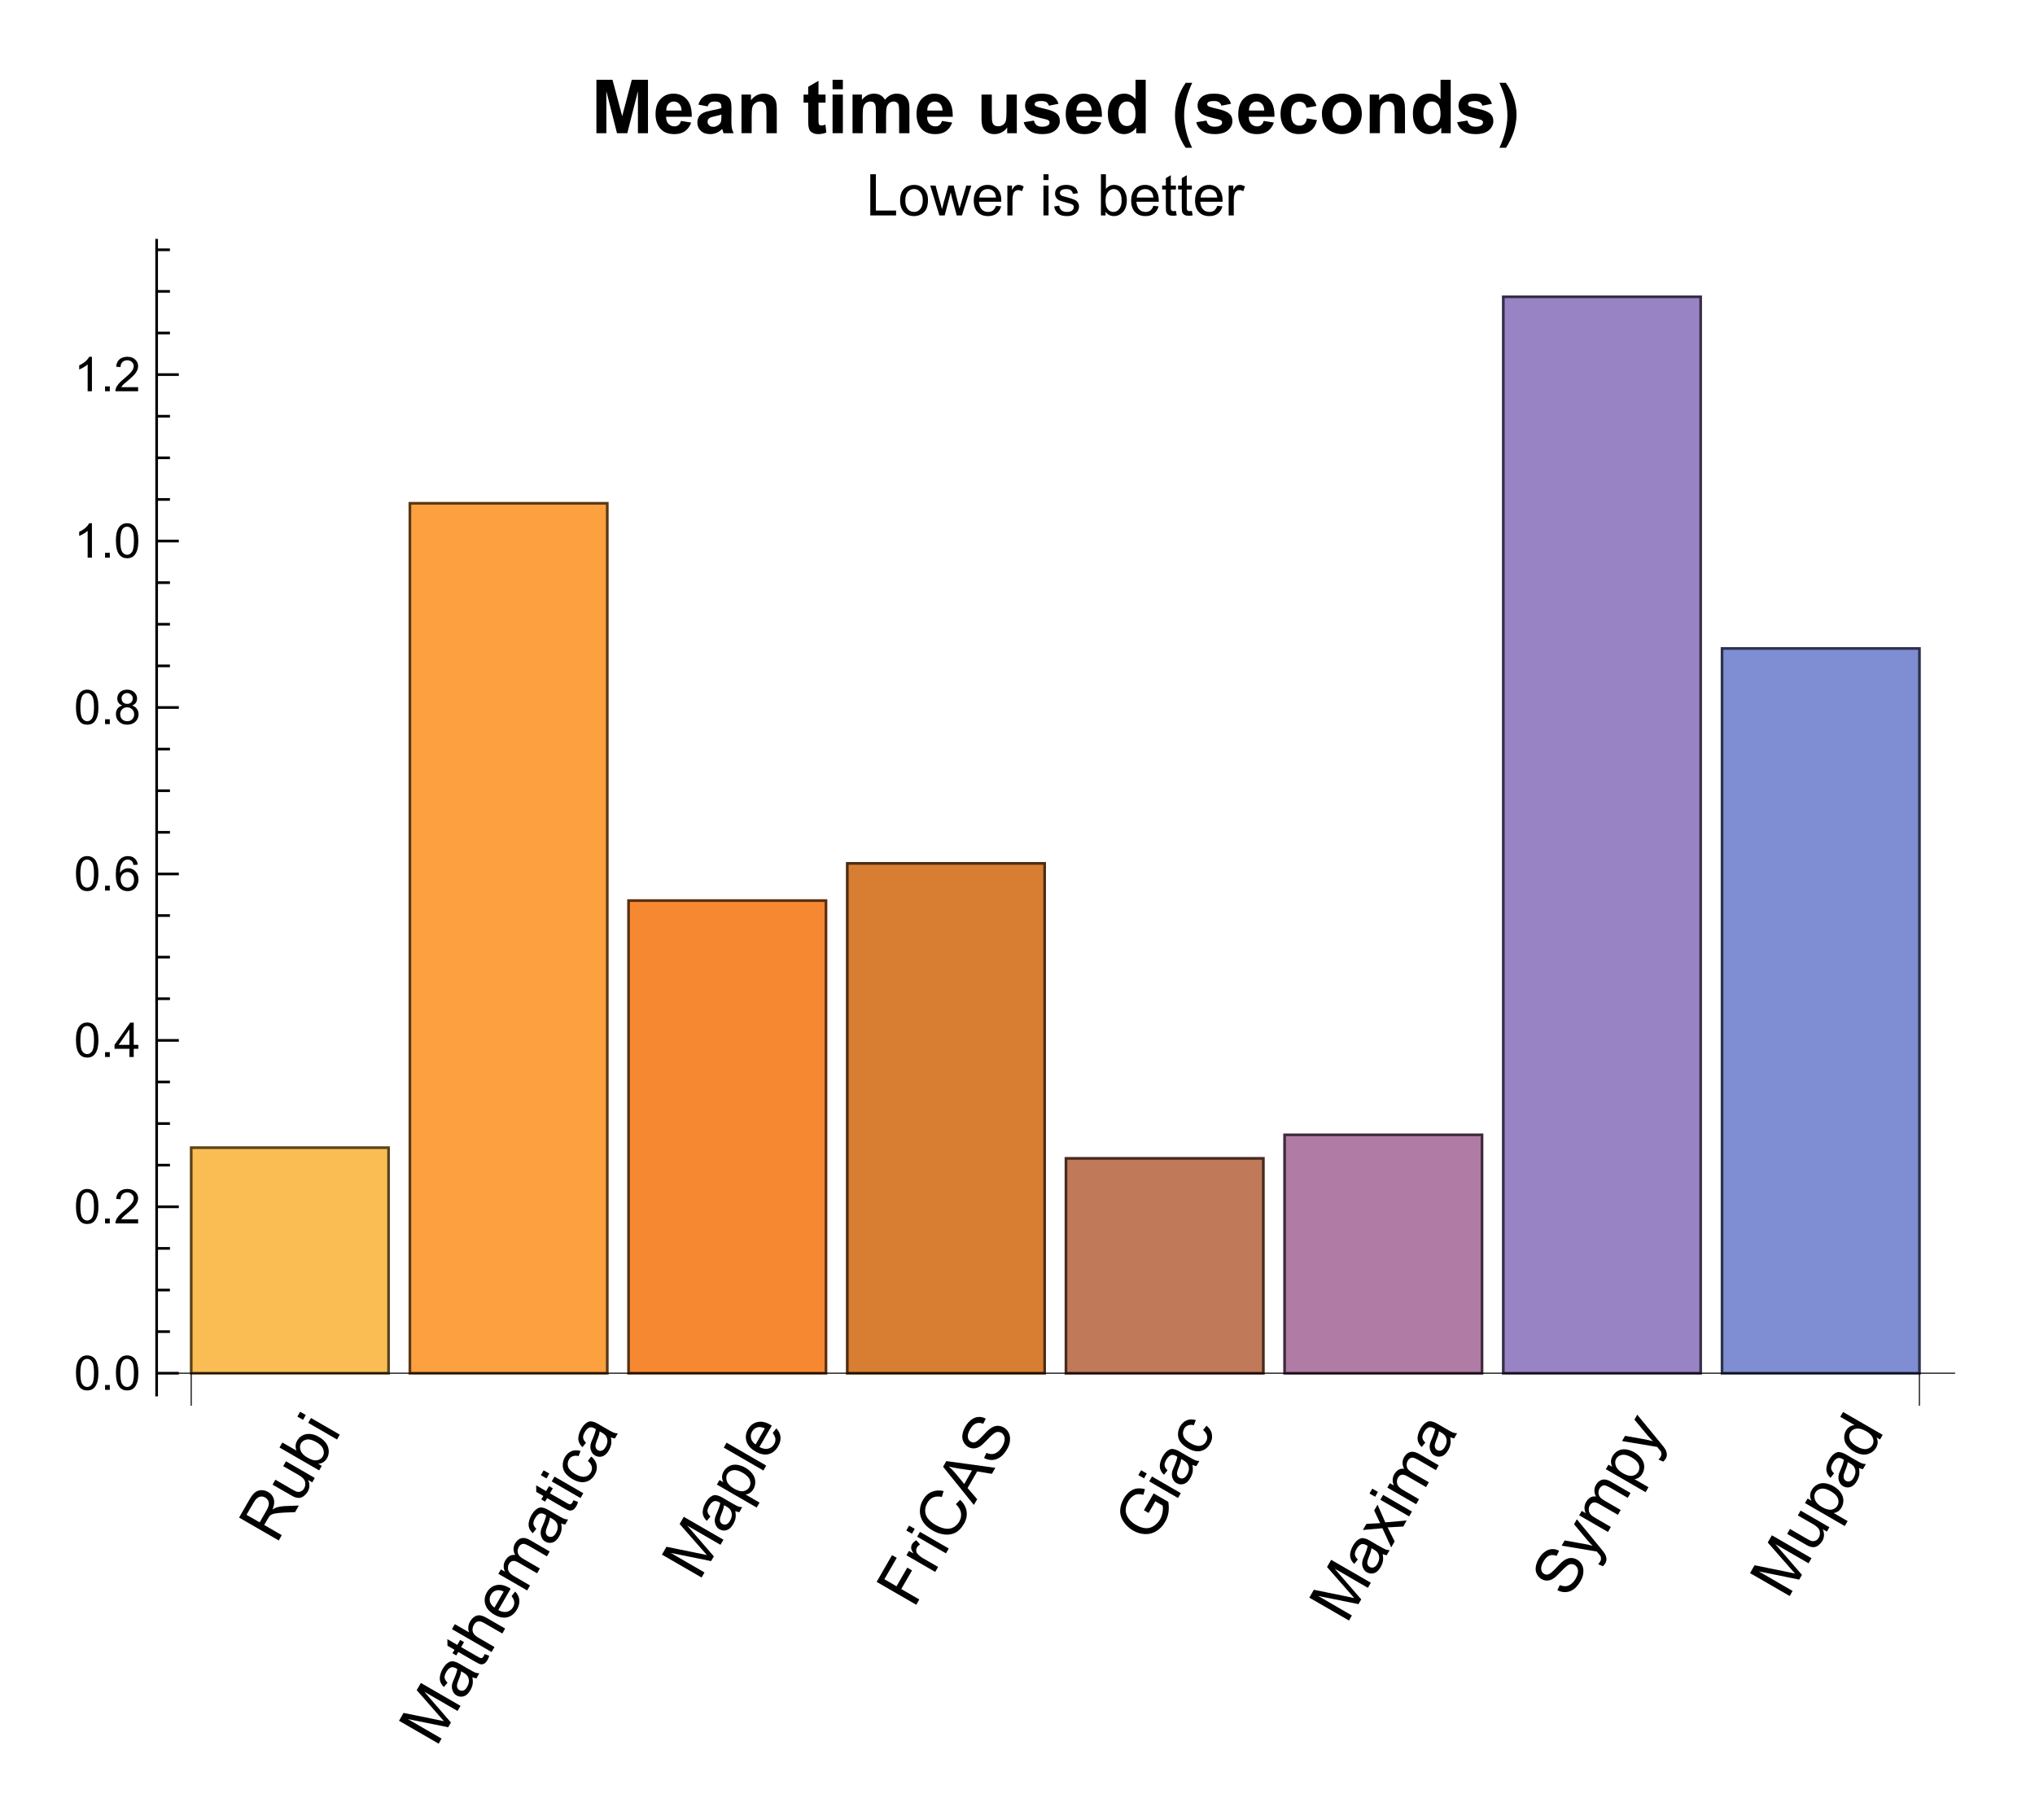 <?xml version="1.0" encoding="UTF-8"?>
<svg width="275pt" height="246pt" version="1.1" viewBox="0 0 275 246" xmlns="http://www.w3.org/2000/svg" xmlns:xlink="http://www.w3.org/1999/xlink">
 <defs>
  <symbol id="glyph0-1" overflow="visible">
   <path d="m0.344-0.578-5.359-3.094 1.375-2.391c0.273-0.477 0.527-0.812 0.766-1 0.242-0.195 0.527-0.301 0.859-0.312 0.324-0.008 0.637 0.074 0.938 0.25 0.375 0.219 0.625 0.531 0.75 0.938 0.117 0.398 0.059 0.871-0.172 1.422 0.211-0.133 0.383-0.223 0.516-0.266 0.32-0.102 0.672-0.164 1.047-0.188l2-0.078-0.516 0.891-1.516 0.062c-0.438 0.023-0.781 0.055-1.031 0.094-0.25 0.031-0.438 0.078-0.562 0.141-0.133 0.062-0.25 0.141-0.344 0.234-0.051 0.074-0.129 0.199-0.234 0.375l-0.484 0.828 2.375 1.375zm-2.578-2.453 0.875-1.516c0.188-0.32 0.305-0.594 0.344-0.812 0.043-0.227 0.016-0.43-0.078-0.609-0.102-0.188-0.238-0.328-0.406-0.422-0.258-0.145-0.52-0.172-0.781-0.078-0.27 0.094-0.52 0.34-0.75 0.734l-0.984 1.688z"/>
  </symbol>
  <symbol id="glyph0-2" overflow="visible">
   <path d="m1.75-3.031-0.562-0.328c0.258 0.555 0.238 1.09-0.062 1.609-0.137 0.219-0.305 0.406-0.5 0.562-0.199 0.148-0.391 0.23-0.578 0.25-0.176 0.023-0.379-0.004-0.609-0.078-0.145-0.039-0.352-0.145-0.625-0.312l-2.422-1.391 0.375-0.672 2.156 1.25c0.344 0.199 0.59 0.324 0.734 0.375 0.199 0.043 0.383 0.027 0.562-0.047 0.176-0.07 0.32-0.207 0.438-0.406 0.113-0.195 0.164-0.41 0.156-0.641 0-0.227-0.07-0.426-0.203-0.594-0.125-0.176-0.355-0.363-0.688-0.562l-2.094-1.203 0.375-0.656 3.891 2.25z"/>
  </symbol>
  <symbol id="glyph0-3" overflow="visible">
   <path d="m0.641-1.094-0.359 0.609-5.359-3.094 0.391-0.672 1.906 1.094c-0.188-0.469-0.156-0.914 0.094-1.344 0.137-0.25 0.312-0.445 0.531-0.594 0.219-0.156 0.461-0.254 0.719-0.297 0.25-0.039 0.523-0.031 0.812 0.031 0.293 0.062 0.578 0.18 0.859 0.344 0.664 0.387 1.082 0.852 1.25 1.391 0.164 0.531 0.117 1.031-0.141 1.5-0.273 0.461-0.668 0.711-1.188 0.75zm-1.969-1.141c0.469 0.273 0.844 0.402 1.125 0.391 0.445-0.008 0.773-0.191 0.984-0.547 0.164-0.289 0.18-0.613 0.047-0.969-0.125-0.352-0.438-0.672-0.938-0.953-0.5-0.289-0.926-0.406-1.281-0.344-0.352 0.062-0.613 0.234-0.781 0.516-0.164 0.293-0.18 0.617-0.047 0.969 0.125 0.355 0.422 0.668 0.891 0.938z"/>
  </symbol>
  <symbol id="glyph0-4" overflow="visible">
   <path d="m-4.297-3.156-0.766-0.438 0.375-0.656 0.766 0.438zm4.594 2.656-3.891-2.25 0.375-0.656 3.891 2.25z"/>
  </symbol>
  <symbol id="glyph0-5" overflow="visible">
   <path d="m0.328-0.562-5.359-3.094 0.609-1.062 4.531 0.922c0.426 0.086 0.738 0.152 0.938 0.203-0.156-0.176-0.387-0.438-0.688-0.781l-3-3.422 0.562-0.969 5.359 3.094-0.406 0.688-4.484-2.594 3.594 4.156-0.375 0.641-5.453-1.109 4.562 2.641z"/>
  </symbol>
  <symbol id="glyph0-6" overflow="visible">
   <path d="m1.281-3.312c0.07 0.367 0.082 0.688 0.031 0.969-0.055 0.273-0.156 0.539-0.312 0.797-0.242 0.43-0.531 0.699-0.875 0.812-0.344 0.105-0.676 0.062-1-0.125-0.188-0.113-0.328-0.258-0.422-0.438-0.102-0.176-0.164-0.363-0.188-0.562-0.02-0.195-0.004-0.395 0.047-0.594 0.043-0.145 0.125-0.359 0.25-0.641 0.242-0.562 0.387-1 0.438-1.312-0.082-0.051-0.141-0.086-0.172-0.109-0.258-0.145-0.484-0.188-0.672-0.125-0.238 0.086-0.453 0.289-0.641 0.609-0.188 0.324-0.266 0.59-0.234 0.797 0.023 0.199 0.152 0.418 0.391 0.656l-0.484 0.594c-0.227-0.219-0.383-0.441-0.469-0.672-0.094-0.238-0.113-0.508-0.062-0.812 0.055-0.312 0.172-0.633 0.359-0.969 0.188-0.32 0.383-0.562 0.578-0.719 0.199-0.164 0.387-0.266 0.562-0.297 0.168-0.031 0.355-0.008 0.562 0.062 0.137 0.031 0.352 0.133 0.641 0.297l0.875 0.516c0.613 0.355 1.008 0.57 1.188 0.641 0.176 0.062 0.359 0.094 0.547 0.094l-0.391 0.688c-0.18-0.02-0.359-0.07-0.547-0.156zm-1.516-0.797c-0.031 0.305-0.156 0.715-0.375 1.234-0.113 0.293-0.176 0.512-0.188 0.656-0.008 0.137 0.012 0.262 0.062 0.375 0.055 0.117 0.137 0.203 0.25 0.266 0.18 0.105 0.359 0.125 0.547 0.062 0.195-0.062 0.367-0.227 0.516-0.5 0.145-0.25 0.223-0.5 0.234-0.75 0.008-0.258-0.059-0.5-0.203-0.719-0.105-0.156-0.305-0.316-0.594-0.484z"/>
  </symbol>
  <symbol id="glyph0-7" overflow="visible">
   <path d="m0.547-2.281 0.609 0.234c-0.062 0.219-0.137 0.402-0.219 0.547-0.148 0.25-0.293 0.418-0.438 0.5-0.148 0.086-0.297 0.121-0.453 0.109-0.156-0.02-0.43-0.145-0.828-0.375l-2.234-1.297-0.281 0.469-0.516-0.297 0.281-0.469-0.953-0.547-0.016-0.891 1.344 0.781 0.391-0.672 0.516 0.297-0.391 0.672 2.281 1.312c0.188 0.117 0.312 0.172 0.375 0.172 0.07 0 0.133-0.008 0.188-0.031 0.062-0.031 0.125-0.098 0.188-0.203 0.039-0.07 0.094-0.176 0.156-0.312z"/>
  </symbol>
  <symbol id="glyph0-8" overflow="visible">
   <path d="m0.281-0.484-5.359-3.094 0.391-0.672 1.922 1.109c-0.176-0.508-0.129-1 0.141-1.469 0.168-0.289 0.371-0.508 0.609-0.656 0.23-0.145 0.469-0.203 0.719-0.172 0.25 0.023 0.562 0.141 0.938 0.359l2.469 1.422-0.375 0.672-2.469-1.422c-0.32-0.188-0.598-0.254-0.828-0.203-0.227 0.043-0.414 0.199-0.562 0.469-0.113 0.199-0.172 0.414-0.172 0.641 0 0.23 0.07 0.43 0.203 0.594 0.125 0.168 0.34 0.34 0.641 0.516l2.125 1.234z"/>
  </symbol>
  <symbol id="glyph0-9" overflow="visible">
   <path d="m0.578-3.875 0.484-0.625c0.332 0.336 0.52 0.711 0.562 1.125 0.051 0.418-0.055 0.852-0.312 1.297-0.336 0.574-0.773 0.93-1.312 1.062-0.531 0.125-1.113 0.008-1.75-0.359-0.645-0.375-1.051-0.832-1.219-1.375-0.164-0.551-0.098-1.094 0.203-1.625 0.305-0.531 0.73-0.859 1.281-0.984 0.543-0.125 1.133 0 1.766 0.375 0.039 0.023 0.098 0.059 0.172 0.109l-1.672 2.891c0.438 0.23 0.836 0.305 1.188 0.219 0.352-0.094 0.625-0.301 0.812-0.625 0.133-0.238 0.188-0.477 0.156-0.719-0.031-0.25-0.152-0.504-0.359-0.766zm-2.312 1.547 1.25-2.172c-0.344-0.156-0.633-0.211-0.875-0.172-0.375 0.062-0.656 0.262-0.844 0.594-0.176 0.305-0.223 0.617-0.141 0.938 0.086 0.324 0.289 0.594 0.609 0.812z"/>
  </symbol>
  <symbol id="glyph0-10" overflow="visible">
   <path d="m0.281-0.484-3.891-2.25 0.344-0.594 0.547 0.312c-0.113-0.227-0.172-0.477-0.172-0.75 0-0.27 0.078-0.535 0.234-0.797 0.168-0.281 0.367-0.477 0.594-0.594 0.219-0.125 0.461-0.16 0.719-0.109-0.281-0.562-0.281-1.086 0-1.578 0.23-0.383 0.512-0.617 0.844-0.703 0.336-0.082 0.719 0 1.156 0.25l2.672 1.547-0.375 0.656-2.453-1.422c-0.262-0.145-0.461-0.227-0.594-0.25-0.145-0.031-0.285-0.008-0.422 0.062-0.133 0.074-0.242 0.184-0.328 0.328-0.156 0.281-0.195 0.562-0.125 0.844 0.074 0.281 0.309 0.539 0.703 0.766l2.266 1.312-0.375 0.656-2.516-1.453c-0.301-0.176-0.551-0.25-0.75-0.219-0.207 0.023-0.383 0.152-0.531 0.391-0.102 0.18-0.148 0.375-0.141 0.594 0 0.219 0.074 0.418 0.219 0.594 0.148 0.18 0.398 0.367 0.75 0.562l2.016 1.172z"/>
  </symbol>
  <symbol id="glyph0-11" overflow="visible">
   <path d="m0.328-3.859 0.453-0.594c0.414 0.324 0.66 0.711 0.734 1.156 0.082 0.438 0 0.867-0.25 1.281-0.305 0.531-0.719 0.859-1.25 0.984s-1.117 0-1.766-0.375c-0.426-0.25-0.754-0.531-0.984-0.844-0.227-0.312-0.336-0.656-0.328-1.031 0-0.383 0.094-0.742 0.281-1.078 0.25-0.414 0.559-0.691 0.922-0.828 0.367-0.145 0.766-0.148 1.203-0.016l-0.266 0.688c-0.289-0.07-0.547-0.066-0.766 0.016-0.227 0.074-0.406 0.219-0.531 0.438-0.188 0.336-0.223 0.672-0.109 1.016 0.117 0.336 0.43 0.652 0.938 0.953 0.531 0.305 0.977 0.422 1.328 0.359 0.344-0.062 0.609-0.254 0.797-0.578 0.145-0.258 0.188-0.52 0.125-0.781-0.062-0.27-0.242-0.523-0.531-0.766z"/>
  </symbol>
  <symbol id="glyph0-12" overflow="visible">
   <path d="m1.766 0.375-5.375-3.109 0.359-0.609 0.516 0.297c-0.125-0.25-0.18-0.492-0.172-0.734 0-0.238 0.074-0.484 0.219-0.734 0.199-0.332 0.461-0.578 0.781-0.734 0.312-0.156 0.664-0.207 1.047-0.156 0.375 0.055 0.75 0.188 1.125 0.406 0.395 0.23 0.707 0.508 0.938 0.828 0.238 0.324 0.363 0.672 0.375 1.047 0.008 0.367-0.074 0.699-0.25 1-0.125 0.219-0.281 0.391-0.469 0.516s-0.387 0.199-0.594 0.219l1.891 1.094zm-3.062-2.562c0.512 0.293 0.945 0.406 1.297 0.344 0.352-0.07 0.613-0.254 0.781-0.547 0.164-0.301 0.188-0.625 0.062-0.969s-0.449-0.664-0.969-0.969c-0.5-0.289-0.926-0.406-1.281-0.344-0.363 0.062-0.629 0.234-0.797 0.516-0.164 0.281-0.18 0.609-0.047 0.984 0.137 0.367 0.453 0.695 0.953 0.984z"/>
  </symbol>
  <symbol id="glyph0-13" overflow="visible">
   <path d="m0.281-0.469-5.359-3.094 0.375-0.672 5.359 3.094z"/>
  </symbol>
  <symbol id="glyph0-14" overflow="visible">
   <path d="m0.359-0.609-5.359-3.094 2.078-3.609 0.641 0.359-1.672 2.891 1.641 0.953 1.453-2.516 0.641 0.375-1.453 2.516 2.438 1.406z"/>
  </symbol>
  <symbol id="glyph0-15" overflow="visible">
   <path d="m0.281-0.484-3.891-2.25 0.344-0.594 0.609 0.344c-0.195-0.301-0.301-0.539-0.312-0.719-0.008-0.188 0.027-0.359 0.109-0.516 0.125-0.219 0.324-0.398 0.594-0.547l0.5 0.578c-0.188 0.105-0.328 0.242-0.422 0.406-0.082 0.137-0.113 0.289-0.094 0.453 0.012 0.168 0.086 0.312 0.219 0.438 0.188 0.211 0.422 0.398 0.703 0.562l2.031 1.172z"/>
  </symbol>
  <symbol id="glyph0-16" overflow="visible">
   <path d="m0.672-5.484 0.578-0.594c0.5 0.469 0.789 0.992 0.875 1.562 0.082 0.574-0.039 1.137-0.359 1.688-0.336 0.574-0.727 0.977-1.172 1.203-0.438 0.219-0.93 0.297-1.484 0.234-0.562-0.07-1.098-0.258-1.609-0.562-0.562-0.32-0.984-0.707-1.266-1.156-0.289-0.457-0.43-0.941-0.422-1.453 0-0.52 0.137-1.016 0.406-1.484 0.312-0.539 0.715-0.91 1.203-1.109 0.492-0.207 1.023-0.242 1.594-0.109l-0.234 0.797c-0.457-0.094-0.844-0.07-1.156 0.062-0.32 0.125-0.586 0.371-0.797 0.734-0.238 0.406-0.336 0.809-0.297 1.203 0.031 0.387 0.184 0.73 0.453 1.031 0.273 0.305 0.586 0.555 0.938 0.75 0.449 0.262 0.887 0.43 1.312 0.5 0.418 0.062 0.785 0.008 1.109-0.172 0.332-0.188 0.594-0.441 0.781-0.766 0.227-0.395 0.305-0.797 0.234-1.203-0.074-0.414-0.305-0.801-0.688-1.156z"/>
  </symbol>
  <symbol id="glyph0-17" overflow="visible">
   <path d="m-0.016 0.016-4.156-5.156 0.438-0.766 6.625 0.906-0.469 0.812-1.984-0.328-1.297 2.25 1.297 1.516zm-1.297-2.828 1.047-1.828-1.812-0.266c-0.539-0.094-0.984-0.18-1.328-0.266 0.312 0.262 0.602 0.547 0.859 0.859z"/>
  </symbol>
  <symbol id="glyph0-18" overflow="visible">
   <path d="m-1.516-1.344 0.328-0.688c0.281 0.117 0.543 0.168 0.781 0.156 0.242-0.008 0.477-0.102 0.719-0.281 0.25-0.188 0.461-0.43 0.641-0.734 0.156-0.27 0.254-0.531 0.297-0.781 0.039-0.258 0.02-0.477-0.062-0.656-0.086-0.188-0.211-0.328-0.375-0.422-0.168-0.094-0.344-0.129-0.531-0.109-0.18 0.023-0.367 0.121-0.578 0.297-0.145 0.105-0.422 0.371-0.828 0.797-0.406 0.43-0.711 0.711-0.922 0.844-0.281 0.18-0.555 0.273-0.828 0.281-0.27 0.012-0.535-0.055-0.797-0.203-0.258-0.156-0.461-0.375-0.609-0.656-0.156-0.289-0.207-0.617-0.156-0.984 0.055-0.363 0.184-0.727 0.391-1.094 0.23-0.395 0.5-0.707 0.812-0.938 0.305-0.227 0.625-0.352 0.969-0.375 0.344-0.02 0.672 0.059 0.984 0.234l-0.344 0.688c-0.352-0.145-0.676-0.16-0.969-0.047-0.289 0.105-0.555 0.367-0.797 0.781-0.25 0.43-0.352 0.789-0.312 1.078 0.031 0.281 0.164 0.484 0.391 0.609 0.188 0.117 0.387 0.137 0.594 0.062 0.211-0.062 0.547-0.344 1.016-0.844 0.461-0.508 0.797-0.836 1.016-0.984 0.324-0.238 0.637-0.363 0.938-0.375 0.301-0.02 0.598 0.055 0.891 0.219 0.289 0.168 0.516 0.406 0.672 0.719 0.156 0.305 0.211 0.652 0.172 1.047-0.031 0.387-0.156 0.766-0.375 1.141-0.281 0.492-0.59 0.855-0.922 1.094-0.336 0.242-0.691 0.371-1.078 0.391-0.383 0.023-0.758-0.066-1.125-0.266z"/>
  </symbol>
  <symbol id="glyph0-19" overflow="visible">
   <path d="m-0.312-4.297-0.641-0.359 1.312-2.281 1.984 1.141c0.082 0.523 0.086 1.012 0.016 1.469-0.074 0.449-0.227 0.867-0.453 1.25-0.305 0.531-0.695 0.945-1.172 1.234-0.469 0.293-0.977 0.43-1.531 0.406-0.562-0.02-1.102-0.18-1.625-0.484-0.52-0.301-0.941-0.691-1.266-1.172-0.332-0.488-0.488-1-0.469-1.531 0.012-0.531 0.172-1.066 0.484-1.609 0.23-0.395 0.496-0.707 0.797-0.938 0.305-0.238 0.621-0.379 0.953-0.422 0.336-0.051 0.703-0.023 1.109 0.078l-0.203 0.766c-0.312-0.07-0.578-0.098-0.797-0.078-0.227 0.023-0.453 0.121-0.672 0.297-0.227 0.168-0.422 0.387-0.578 0.656-0.188 0.324-0.297 0.633-0.328 0.922-0.039 0.293-0.02 0.559 0.062 0.797 0.074 0.242 0.184 0.449 0.328 0.625 0.25 0.344 0.574 0.625 0.969 0.844 0.48 0.281 0.93 0.434 1.344 0.453 0.406 0.012 0.773-0.098 1.109-0.328 0.332-0.227 0.602-0.516 0.812-0.859 0.176-0.312 0.289-0.645 0.344-1 0.051-0.363 0.051-0.656 0-0.875l-0.984-0.578z"/>
  </symbol>
  <symbol id="glyph0-20" overflow="visible">
   <path d="m0.031-0.047-1.188-2.594-2.641 0.234 0.484-0.828 1.25-0.062c0.25-0.008 0.453-0.02 0.609-0.031-0.102-0.195-0.191-0.379-0.266-0.547l-0.547-1.172 0.453-0.781 1.047 2.391 2.891-0.25-0.453 0.812-1.672 0.094-0.453 0.016 0.953 1.906z"/>
  </symbol>
  <symbol id="glyph0-21" overflow="visible">
   <path d="m1.75 0.406-0.641-0.281c0.125-0.125 0.219-0.238 0.281-0.344 0.082-0.145 0.117-0.273 0.109-0.391 0-0.125-0.023-0.238-0.062-0.344-0.043-0.07-0.172-0.234-0.391-0.484-0.023-0.039-0.059-0.086-0.109-0.141l-4.75-0.797 0.406-0.703 2.719 0.484c0.355 0.062 0.707 0.148 1.062 0.25-0.262-0.25-0.504-0.508-0.734-0.781l-1.781-2.141 0.375-0.672 3.109 3.781c0.332 0.398 0.555 0.688 0.672 0.875 0.133 0.242 0.207 0.465 0.219 0.672 0.02 0.211-0.031 0.418-0.156 0.625-0.074 0.125-0.184 0.254-0.328 0.391z"/>
  </symbol>
  <symbol id="glyph0-22" overflow="visible">
   <path d="m1.734-3-0.484-0.281c0.238 0.461 0.219 0.93-0.062 1.406-0.18 0.305-0.43 0.539-0.75 0.703-0.312 0.168-0.66 0.234-1.047 0.203-0.383-0.039-0.773-0.176-1.172-0.406-0.383-0.219-0.695-0.484-0.938-0.797-0.25-0.32-0.379-0.66-0.391-1.016-0.02-0.352 0.059-0.688 0.234-1 0.137-0.238 0.309-0.422 0.516-0.547 0.211-0.125 0.422-0.195 0.641-0.219l-1.922-1.109 0.375-0.656 5.359 3.094zm-3.125 0.938c0.5 0.293 0.934 0.406 1.297 0.344 0.363-0.07 0.629-0.25 0.797-0.531 0.164-0.289 0.188-0.602 0.062-0.938-0.117-0.332-0.414-0.641-0.891-0.922-0.531-0.301-0.977-0.422-1.344-0.359-0.375 0.055-0.645 0.227-0.812 0.516-0.176 0.305-0.195 0.621-0.062 0.953 0.125 0.336 0.445 0.648 0.953 0.938z"/>
  </symbol>
  <symbol id="glyph1-1" overflow="visible">
   <path d="m0.266-2.297c0-0.539 0.055-0.977 0.172-1.312 0.113-0.332 0.281-0.586 0.5-0.766 0.227-0.188 0.508-0.281 0.844-0.281 0.25 0 0.469 0.055 0.656 0.156 0.188 0.094 0.344 0.234 0.469 0.422s0.219 0.418 0.281 0.688c0.07 0.273 0.109 0.637 0.109 1.094 0 0.555-0.059 0.996-0.172 1.328-0.117 0.336-0.281 0.594-0.5 0.781-0.219 0.18-0.5 0.266-0.844 0.266-0.449 0-0.797-0.16-1.047-0.484-0.312-0.383-0.469-1.016-0.469-1.891zm0.594 0c0 0.773 0.086 1.281 0.266 1.531 0.176 0.25 0.395 0.375 0.656 0.375 0.258 0 0.477-0.125 0.656-0.375 0.176-0.258 0.266-0.77 0.266-1.531 0-0.758-0.09-1.266-0.266-1.516-0.18-0.25-0.398-0.375-0.656-0.375-0.262 0-0.469 0.109-0.625 0.328-0.199 0.281-0.297 0.805-0.297 1.562z"/>
  </symbol>
  <symbol id="glyph1-2" overflow="visible">
   <path d="m0.594 0v-0.656h0.641v0.656z"/>
  </symbol>
  <symbol id="glyph1-3" overflow="visible">
   <path d="m3.266-0.547v0.547h-3.062c-0.012-0.133 0.008-0.266 0.062-0.391 0.07-0.207 0.191-0.41 0.359-0.609 0.176-0.207 0.43-0.445 0.766-0.719 0.5-0.414 0.836-0.742 1.016-0.984 0.176-0.238 0.266-0.469 0.266-0.688s-0.086-0.406-0.25-0.562c-0.156-0.156-0.367-0.234-0.625-0.234-0.273 0-0.492 0.086-0.656 0.25-0.168 0.168-0.25 0.391-0.25 0.672l-0.594-0.047c0.039-0.438 0.191-0.77 0.453-1 0.27-0.227 0.625-0.344 1.062-0.344 0.445 0 0.801 0.125 1.062 0.375 0.258 0.242 0.391 0.543 0.391 0.906 0 0.188-0.043 0.371-0.125 0.547-0.074 0.18-0.199 0.371-0.375 0.578-0.18 0.199-0.469 0.469-0.875 0.812-0.344 0.281-0.57 0.477-0.672 0.578-0.094 0.105-0.172 0.211-0.234 0.312z"/>
  </symbol>
  <symbol id="glyph1-4" overflow="visible">
   <path d="m2.094 0v-1.109h-2.016v-0.531l2.125-3h0.469v3h0.625v0.531h-0.625v1.109zm0-1.641v-2.094l-1.453 2.094z"/>
  </symbol>
  <symbol id="glyph1-5" overflow="visible">
   <path d="m3.219-3.5-0.562 0.047c-0.055-0.227-0.125-0.395-0.219-0.5-0.148-0.156-0.336-0.234-0.562-0.234-0.18 0-0.34 0.047-0.484 0.141-0.18 0.137-0.32 0.328-0.422 0.578-0.105 0.25-0.156 0.609-0.156 1.078 0.133-0.207 0.301-0.363 0.5-0.469 0.195-0.102 0.406-0.156 0.625-0.156 0.375 0 0.695 0.141 0.969 0.422 0.27 0.281 0.406 0.648 0.406 1.094 0 0.293-0.062 0.562-0.188 0.812s-0.305 0.445-0.531 0.578c-0.219 0.125-0.465 0.188-0.734 0.188-0.48 0-0.871-0.172-1.172-0.516-0.293-0.352-0.438-0.93-0.438-1.734 0-0.895 0.16-1.547 0.484-1.953 0.289-0.352 0.68-0.531 1.172-0.531 0.363 0 0.66 0.105 0.891 0.312 0.238 0.199 0.379 0.48 0.422 0.844zm-2.312 2c0 0.199 0.039 0.387 0.125 0.562 0.082 0.18 0.195 0.312 0.344 0.406 0.145 0.094 0.301 0.141 0.469 0.141 0.238 0 0.441-0.094 0.609-0.281 0.176-0.195 0.266-0.461 0.266-0.797 0-0.32-0.086-0.57-0.25-0.75-0.168-0.188-0.383-0.281-0.641-0.281-0.262 0-0.48 0.094-0.656 0.281-0.18 0.18-0.266 0.418-0.266 0.719z"/>
  </symbol>
  <symbol id="glyph1-6" overflow="visible">
   <path d="m1.141-2.516c-0.23-0.082-0.402-0.203-0.516-0.359-0.117-0.164-0.172-0.363-0.172-0.594 0-0.332 0.117-0.613 0.359-0.844 0.238-0.227 0.562-0.344 0.969-0.344s0.727 0.121 0.969 0.359c0.25 0.23 0.375 0.512 0.375 0.844 0 0.219-0.059 0.414-0.172 0.578-0.105 0.156-0.273 0.277-0.5 0.359 0.281 0.094 0.492 0.246 0.641 0.453 0.156 0.211 0.234 0.453 0.234 0.734 0 0.398-0.141 0.73-0.422 1-0.281 0.273-0.652 0.406-1.109 0.406-0.461 0-0.828-0.133-1.109-0.406-0.281-0.27-0.422-0.609-0.422-1.016 0-0.301 0.07-0.551 0.219-0.75 0.156-0.207 0.375-0.348 0.656-0.422zm-0.109-0.969c0 0.219 0.066 0.402 0.203 0.547 0.145 0.137 0.332 0.203 0.562 0.203 0.219 0 0.395-0.066 0.531-0.203 0.145-0.145 0.219-0.316 0.219-0.516 0-0.207-0.074-0.379-0.219-0.516-0.148-0.145-0.328-0.219-0.547-0.219-0.211 0-0.387 0.07-0.531 0.203-0.148 0.137-0.219 0.305-0.219 0.5zm-0.188 2.141c0 0.168 0.035 0.328 0.109 0.484 0.082 0.148 0.195 0.262 0.344 0.344 0.156 0.086 0.32 0.125 0.5 0.125 0.27 0 0.492-0.086 0.672-0.266 0.176-0.176 0.266-0.395 0.266-0.656 0-0.281-0.094-0.508-0.281-0.688-0.18-0.176-0.402-0.266-0.672-0.266-0.273 0-0.496 0.09-0.672 0.266-0.18 0.18-0.266 0.398-0.266 0.656z"/>
  </symbol>
  <symbol id="glyph1-7" overflow="visible">
   <path d="m2.422 0h-0.578v-3.625c-0.137 0.125-0.32 0.258-0.547 0.391-0.219 0.125-0.418 0.227-0.594 0.297v-0.562c0.32-0.145 0.602-0.32 0.844-0.531 0.238-0.219 0.406-0.426 0.5-0.625h0.375z"/>
  </symbol>
  <symbol id="glyph2-1" overflow="visible">
   <path d="m0.719 0v-7.219h2.172l1.312 4.922 1.297-4.922h2.188v7.219h-1.359v-5.672l-1.438 5.672h-1.391l-1.438-5.672v5.672z"/>
  </symbol>
  <symbol id="glyph2-2" overflow="visible">
   <path d="m3.75-1.656 1.375 0.219c-0.18 0.512-0.461 0.902-0.844 1.172-0.375 0.262-0.852 0.391-1.422 0.391-0.918 0-1.59-0.297-2.016-0.891-0.355-0.477-0.531-1.082-0.531-1.812 0-0.863 0.223-1.539 0.672-2.031 0.457-0.488 1.035-0.734 1.734-0.734 0.77 0 1.379 0.262 1.828 0.781 0.457 0.512 0.676 1.293 0.656 2.344h-3.469c0.008 0.418 0.117 0.742 0.328 0.969 0.219 0.219 0.488 0.328 0.812 0.328 0.207 0 0.383-0.055 0.531-0.172 0.156-0.113 0.27-0.301 0.344-0.562zm0.078-1.406c-0.012-0.395-0.117-0.695-0.312-0.906-0.199-0.207-0.438-0.312-0.719-0.312-0.305 0-0.555 0.109-0.75 0.328-0.199 0.219-0.293 0.516-0.281 0.891z"/>
  </symbol>
  <symbol id="glyph2-3" overflow="visible">
   <path d="m1.75-3.625-1.25-0.234c0.145-0.5 0.391-0.867 0.734-1.109 0.344-0.25 0.852-0.375 1.531-0.375 0.613 0 1.07 0.074 1.375 0.219 0.301 0.148 0.516 0.336 0.641 0.562 0.125 0.219 0.188 0.633 0.188 1.234l-0.016 1.609c0 0.461 0.02 0.797 0.062 1.016 0.039 0.219 0.125 0.453 0.25 0.703h-1.375c-0.031-0.094-0.074-0.227-0.125-0.406-0.023-0.082-0.039-0.141-0.047-0.172-0.242 0.242-0.496 0.418-0.766 0.531-0.273 0.113-0.559 0.172-0.859 0.172-0.531 0-0.953-0.145-1.266-0.438-0.312-0.301-0.469-0.672-0.469-1.109 0-0.301 0.066-0.566 0.203-0.797 0.145-0.227 0.344-0.406 0.594-0.531 0.258-0.125 0.629-0.234 1.109-0.328 0.645-0.113 1.094-0.223 1.344-0.328v-0.141c0-0.27-0.07-0.457-0.203-0.562-0.125-0.113-0.371-0.172-0.734-0.172-0.25 0-0.445 0.047-0.578 0.141-0.137 0.094-0.25 0.266-0.344 0.516zm1.859 1.109c-0.18 0.062-0.461 0.137-0.844 0.219-0.387 0.086-0.637 0.164-0.75 0.234-0.188 0.137-0.281 0.305-0.281 0.5 0 0.188 0.07 0.355 0.219 0.5 0.145 0.137 0.332 0.203 0.562 0.203 0.25 0 0.484-0.082 0.703-0.25 0.164-0.125 0.273-0.273 0.328-0.453 0.039-0.113 0.062-0.336 0.062-0.672z"/>
  </symbol>
  <symbol id="glyph2-4" overflow="visible">
   <path d="m5.484 0h-1.391v-2.672c0-0.562-0.031-0.926-0.094-1.094-0.055-0.164-0.148-0.289-0.281-0.375-0.137-0.094-0.297-0.141-0.484-0.141-0.242 0-0.453 0.07-0.641 0.203-0.188 0.125-0.32 0.297-0.391 0.516-0.074 0.211-0.109 0.609-0.109 1.203v2.359h-1.375v-5.219h1.281v0.766c0.457-0.594 1.031-0.891 1.719-0.891 0.301 0 0.578 0.059 0.828 0.172 0.258 0.105 0.453 0.246 0.578 0.422 0.133 0.168 0.227 0.359 0.281 0.578 0.051 0.211 0.078 0.516 0.078 0.922z"/>
  </symbol>
  <symbol id="glyph2-5" overflow="visible">
   <path d="m3.125-5.219v1.094h-0.953v2.109c0 0.43 0.008 0.68 0.031 0.75 0.02 0.062 0.062 0.121 0.125 0.172 0.062 0.043 0.141 0.062 0.234 0.062 0.125 0 0.305-0.039 0.547-0.125l0.125 1.062c-0.324 0.145-0.688 0.219-1.094 0.219-0.25 0-0.477-0.043-0.672-0.125-0.199-0.094-0.344-0.203-0.438-0.328-0.094-0.133-0.164-0.316-0.203-0.547-0.031-0.156-0.047-0.477-0.047-0.969v-2.281h-0.625v-1.094h0.625v-1.047l1.391-0.812v1.859z"/>
  </symbol>
  <symbol id="glyph2-6" overflow="visible">
   <path d="m0.719-5.938v-1.281h1.391v1.281zm0 5.938v-5.219h1.391v5.219z"/>
  </symbol>
  <symbol id="glyph2-7" overflow="visible">
   <path d="m0.625-5.219h1.266v0.703c0.457-0.551 1-0.828 1.625-0.828 0.344 0 0.633 0.07 0.875 0.203 0.25 0.137 0.453 0.344 0.609 0.625 0.227-0.281 0.473-0.488 0.734-0.625 0.27-0.133 0.555-0.203 0.859-0.203 0.383 0 0.707 0.078 0.969 0.234 0.27 0.156 0.469 0.387 0.594 0.688 0.102 0.219 0.156 0.578 0.156 1.078v3.344h-1.391v-2.984c0-0.52-0.047-0.852-0.141-1-0.125-0.195-0.324-0.297-0.594-0.297-0.188 0-0.371 0.059-0.547 0.172-0.168 0.117-0.293 0.289-0.375 0.516-0.074 0.23-0.109 0.59-0.109 1.078v2.516h-1.375v-2.859c0-0.508-0.027-0.836-0.078-0.984-0.055-0.145-0.133-0.254-0.234-0.328-0.094-0.07-0.23-0.109-0.406-0.109-0.219 0-0.418 0.059-0.594 0.172-0.168 0.117-0.289 0.281-0.359 0.5-0.074 0.211-0.109 0.562-0.109 1.062v2.547h-1.375z"/>
  </symbol>
  <symbol id="glyph2-8" overflow="visible">
   <path d="m4.156 0v-0.781c-0.188 0.281-0.438 0.508-0.75 0.672-0.305 0.156-0.625 0.234-0.969 0.234-0.355 0-0.672-0.078-0.953-0.234s-0.484-0.375-0.609-0.656-0.188-0.664-0.188-1.156v-3.297h1.391v2.391c0 0.742 0.023 1.195 0.078 1.359 0.051 0.168 0.141 0.297 0.266 0.391 0.133 0.094 0.305 0.141 0.516 0.141 0.238 0 0.453-0.062 0.641-0.188 0.188-0.133 0.312-0.297 0.375-0.484 0.07-0.195 0.109-0.664 0.109-1.406v-2.203h1.391v5.219z"/>
  </symbol>
  <symbol id="glyph2-9" overflow="visible">
   <path d="m0.234-1.484 1.391-0.219c0.062 0.273 0.18 0.48 0.359 0.625 0.176 0.137 0.426 0.203 0.75 0.203 0.363 0 0.633-0.066 0.812-0.203 0.125-0.094 0.188-0.219 0.188-0.375 0-0.102-0.039-0.188-0.109-0.25-0.062-0.07-0.215-0.133-0.453-0.188-1.117-0.25-1.824-0.473-2.125-0.672-0.418-0.281-0.625-0.672-0.625-1.172 0-0.457 0.176-0.836 0.531-1.141 0.363-0.312 0.922-0.469 1.672-0.469 0.719 0 1.25 0.121 1.594 0.359 0.352 0.23 0.594 0.57 0.719 1.016l-1.297 0.25c-0.062-0.207-0.172-0.363-0.328-0.469-0.156-0.102-0.375-0.156-0.656-0.156-0.367 0-0.625 0.047-0.781 0.141-0.105 0.074-0.156 0.168-0.156 0.281 0 0.105 0.039 0.188 0.125 0.25 0.125 0.094 0.555 0.227 1.297 0.391 0.738 0.168 1.254 0.375 1.547 0.625 0.289 0.242 0.438 0.578 0.438 1.016 0 0.48-0.203 0.898-0.609 1.25-0.398 0.344-0.992 0.516-1.781 0.516-0.711 0-1.273-0.145-1.688-0.438-0.418-0.289-0.688-0.68-0.812-1.172z"/>
  </symbol>
  <symbol id="glyph2-10" overflow="visible">
   <path d="m5.516 0h-1.281v-0.766c-0.219 0.305-0.477 0.527-0.766 0.672-0.281 0.145-0.574 0.219-0.875 0.219-0.594 0-1.109-0.238-1.547-0.719-0.43-0.488-0.641-1.164-0.641-2.031 0-0.895 0.207-1.57 0.625-2.031 0.414-0.457 0.945-0.688 1.594-0.688 0.582 0 1.086 0.246 1.516 0.734v-2.609h1.375zm-3.688-2.719c0 0.555 0.078 0.953 0.234 1.203 0.219 0.367 0.523 0.547 0.922 0.547 0.32 0 0.594-0.133 0.812-0.406 0.227-0.27 0.344-0.676 0.344-1.219 0-0.602-0.109-1.035-0.328-1.297-0.219-0.258-0.496-0.391-0.828-0.391-0.336 0-0.609 0.133-0.828 0.391-0.219 0.262-0.328 0.652-0.328 1.172z"/>
  </symbol>
  <symbol id="glyph2-11" overflow="visible">
   <path d="m5.281-3.688-1.359 0.25c-0.055-0.27-0.164-0.473-0.328-0.609-0.156-0.133-0.367-0.203-0.625-0.203-0.344 0-0.621 0.121-0.828 0.359-0.199 0.23-0.297 0.625-0.297 1.188 0 0.617 0.102 1.055 0.312 1.312 0.207 0.25 0.484 0.375 0.828 0.375 0.27 0 0.488-0.07 0.656-0.219 0.164-0.145 0.281-0.398 0.344-0.766l1.359 0.234c-0.137 0.617-0.406 1.086-0.812 1.406-0.398 0.324-0.934 0.484-1.609 0.484-0.762 0-1.371-0.238-1.828-0.719-0.449-0.488-0.672-1.16-0.672-2.016 0-0.863 0.223-1.535 0.672-2.016 0.457-0.477 1.078-0.719 1.859-0.719 0.633 0 1.141 0.141 1.516 0.422 0.375 0.273 0.645 0.684 0.812 1.234z"/>
  </symbol>
  <symbol id="glyph2-12" overflow="visible">
   <path d="m0.406-2.688c0-0.457 0.109-0.898 0.328-1.328 0.227-0.438 0.551-0.766 0.969-0.984 0.414-0.227 0.879-0.344 1.391-0.344 0.789 0 1.438 0.262 1.938 0.781 0.508 0.512 0.766 1.156 0.766 1.938 0 0.793-0.258 1.449-0.766 1.969-0.512 0.523-1.152 0.781-1.922 0.781-0.48 0-0.938-0.109-1.375-0.328s-0.773-0.535-1-0.953c-0.219-0.414-0.328-0.926-0.328-1.531zm1.422 0.078c0 0.523 0.117 0.918 0.359 1.188 0.25 0.273 0.551 0.406 0.906 0.406 0.363 0 0.664-0.133 0.906-0.406 0.25-0.27 0.375-0.672 0.375-1.203 0-0.508-0.125-0.898-0.375-1.172-0.242-0.281-0.543-0.422-0.906-0.422-0.355 0-0.656 0.141-0.906 0.422-0.242 0.273-0.359 0.668-0.359 1.188z"/>
  </symbol>
  <symbol id="glyph3-1" overflow="visible">
   <path d="m2.812-6.812c-0.168 0.367-0.32 0.727-0.453 1.078-0.137 0.355-0.25 0.715-0.344 1.078-0.094 0.355-0.168 0.719-0.219 1.094-0.055 0.375-0.078 0.766-0.078 1.172 0 0.387 0.023 0.766 0.078 1.141 0.051 0.375 0.125 0.746 0.219 1.109 0.094 0.352 0.203 0.703 0.328 1.047 0.133 0.352 0.285 0.707 0.453 1.062h-0.875c-0.219-0.324-0.418-0.664-0.594-1.016-0.18-0.355-0.328-0.715-0.453-1.078-0.125-0.375-0.227-0.75-0.297-1.125-0.062-0.383-0.094-0.773-0.094-1.172 0-0.395 0.031-0.785 0.094-1.172 0.07-0.383 0.172-0.758 0.297-1.125 0.125-0.375 0.273-0.734 0.453-1.078 0.176-0.352 0.379-0.691 0.609-1.016z"/>
  </symbol>
  <symbol id="glyph3-2" overflow="visible">
   <path d="m2.625-2.5c0 0.398-0.039 0.793-0.109 1.188-0.062 0.387-0.156 0.773-0.281 1.156-0.125 0.375-0.277 0.738-0.453 1.094-0.168 0.352-0.359 0.695-0.578 1.031h-0.891c0.164-0.344 0.312-0.695 0.438-1.047 0.133-0.355 0.25-0.715 0.344-1.078s0.164-0.734 0.219-1.109c0.051-0.375 0.078-0.75 0.078-1.125 0-0.406-0.027-0.797-0.078-1.172-0.043-0.375-0.109-0.738-0.203-1.094-0.094-0.363-0.211-0.723-0.344-1.078-0.137-0.352-0.289-0.711-0.453-1.078h0.859c0.227 0.312 0.43 0.641 0.609 0.984 0.176 0.344 0.328 0.699 0.453 1.062 0.125 0.367 0.219 0.742 0.281 1.125 0.07 0.375 0.109 0.758 0.109 1.141z"/>
  </symbol>
  <symbol id="glyph4-1" overflow="visible">
   <path d="m0.562 0v-5.562h0.75v4.906h2.734v0.656z"/>
  </symbol>
  <symbol id="glyph4-2" overflow="visible">
   <path d="m0.266-2.016c0-0.75 0.203-1.301 0.609-1.656 0.352-0.301 0.781-0.453 1.281-0.453 0.551 0 1 0.184 1.344 0.547 0.352 0.367 0.531 0.867 0.531 1.5 0 0.523-0.078 0.934-0.234 1.234-0.148 0.293-0.371 0.523-0.672 0.688-0.305 0.164-0.625 0.25-0.969 0.25-0.574 0-1.031-0.18-1.375-0.547-0.344-0.363-0.516-0.883-0.516-1.562zm0.703 0c0 0.512 0.109 0.898 0.328 1.156 0.227 0.262 0.516 0.391 0.859 0.391 0.332 0 0.609-0.129 0.828-0.391 0.227-0.258 0.344-0.656 0.344-1.188 0-0.488-0.117-0.863-0.344-1.125-0.219-0.258-0.496-0.391-0.828-0.391-0.344 0-0.633 0.133-0.859 0.391-0.219 0.25-0.328 0.637-0.328 1.156z"/>
  </symbol>
  <symbol id="glyph4-3" overflow="visible">
   <path d="m1.25 0-1.234-4.031h0.719l0.641 2.328 0.234 0.859c0.008-0.039 0.078-0.316 0.203-0.828l0.656-2.359h0.703l0.594 2.344 0.203 0.766 0.234-0.781 0.688-2.328h0.672l-1.266 4.031h-0.703l-0.656-2.422-0.156-0.688-0.812 3.109z"/>
  </symbol>
  <symbol id="glyph4-4" overflow="visible">
   <path d="m3.281-1.297 0.703 0.078c-0.117 0.418-0.324 0.742-0.625 0.969-0.305 0.23-0.688 0.344-1.156 0.344-0.586 0-1.055-0.18-1.406-0.547-0.344-0.363-0.516-0.875-0.516-1.531 0-0.676 0.172-1.203 0.516-1.578 0.352-0.375 0.812-0.562 1.375-0.562 0.539 0 0.977 0.184 1.312 0.547 0.344 0.367 0.516 0.883 0.516 1.547v0.188h-3.016c0.031 0.449 0.156 0.793 0.375 1.031 0.227 0.23 0.516 0.344 0.859 0.344 0.25 0 0.461-0.062 0.641-0.188 0.176-0.133 0.316-0.348 0.422-0.641zm-2.25-1.109h2.25c-0.031-0.344-0.117-0.598-0.25-0.766-0.219-0.258-0.508-0.391-0.859-0.391-0.312 0-0.578 0.105-0.797 0.312-0.211 0.211-0.324 0.492-0.344 0.844z"/>
  </symbol>
  <symbol id="glyph4-5" overflow="visible">
   <path d="m0.5 0v-4.031h0.625v0.609c0.156-0.289 0.297-0.477 0.422-0.562 0.133-0.094 0.285-0.141 0.453-0.141 0.227 0 0.461 0.074 0.703 0.219l-0.234 0.641c-0.168-0.102-0.34-0.156-0.516-0.156-0.148 0-0.281 0.047-0.406 0.141-0.117 0.086-0.199 0.211-0.25 0.375-0.074 0.242-0.109 0.508-0.109 0.797v2.109z"/>
  </symbol>
  <symbol id="glyph4-6" overflow="visible">
   <path d="m0.516-4.781v-0.781h0.688v0.781zm0 4.781v-4.031h0.688v4.031z"/>
  </symbol>
  <symbol id="glyph4-7" overflow="visible">
   <path d="m0.234-1.203 0.688-0.109c0.031 0.273 0.133 0.48 0.312 0.625 0.176 0.148 0.414 0.219 0.719 0.219 0.32 0 0.555-0.062 0.703-0.188 0.156-0.133 0.234-0.285 0.234-0.453 0-0.156-0.07-0.281-0.203-0.375-0.094-0.051-0.328-0.125-0.703-0.219-0.5-0.133-0.852-0.242-1.047-0.328-0.188-0.094-0.336-0.223-0.438-0.391-0.094-0.164-0.141-0.348-0.141-0.547 0-0.176 0.035-0.336 0.109-0.484 0.082-0.156 0.195-0.285 0.344-0.391 0.102-0.082 0.25-0.148 0.438-0.203 0.188-0.051 0.383-0.078 0.594-0.078 0.312 0 0.586 0.047 0.828 0.141 0.238 0.086 0.414 0.203 0.531 0.359 0.113 0.156 0.191 0.367 0.234 0.625l-0.672 0.094c-0.031-0.207-0.121-0.367-0.266-0.484-0.148-0.113-0.352-0.172-0.609-0.172-0.312 0-0.539 0.055-0.672 0.156-0.137 0.105-0.203 0.227-0.203 0.359 0 0.094 0.023 0.18 0.078 0.25 0.062 0.074 0.148 0.133 0.266 0.172 0.07 0.031 0.273 0.09 0.609 0.172 0.477 0.137 0.812 0.246 1 0.328 0.195 0.086 0.348 0.203 0.453 0.359 0.113 0.156 0.172 0.352 0.172 0.578 0 0.23-0.07 0.449-0.203 0.656-0.137 0.199-0.328 0.355-0.578 0.469-0.25 0.102-0.531 0.156-0.844 0.156-0.531 0-0.934-0.109-1.203-0.328-0.273-0.219-0.449-0.539-0.531-0.969z"/>
  </symbol>
  <symbol id="glyph4-8" overflow="visible">
   <path d="m1.141 0h-0.625v-5.562h0.672v1.984c0.289-0.363 0.66-0.547 1.109-0.547 0.25 0 0.484 0.055 0.703 0.156 0.219 0.094 0.398 0.234 0.547 0.422 0.145 0.18 0.258 0.398 0.344 0.656 0.082 0.25 0.125 0.523 0.125 0.812 0 0.688-0.172 1.227-0.516 1.609-0.344 0.375-0.758 0.562-1.234 0.562-0.48 0-0.855-0.195-1.125-0.594zm0-2.047c0 0.48 0.062 0.828 0.188 1.047 0.219 0.355 0.508 0.531 0.875 0.531 0.301 0 0.562-0.129 0.781-0.391 0.219-0.258 0.328-0.645 0.328-1.156 0-0.531-0.105-0.922-0.312-1.172-0.211-0.25-0.465-0.375-0.766-0.375-0.293 0-0.547 0.133-0.766 0.391-0.219 0.262-0.328 0.637-0.328 1.125z"/>
  </symbol>
  <symbol id="glyph4-9" overflow="visible">
   <path d="m2-0.609 0.109 0.609c-0.199 0.031-0.371 0.047-0.516 0.047-0.25 0-0.445-0.039-0.578-0.109-0.137-0.082-0.234-0.188-0.297-0.312-0.055-0.125-0.078-0.395-0.078-0.812v-2.312h-0.5v-0.531h0.5v-1l0.672-0.406v1.406h0.688v0.531h-0.688v2.359c0 0.199 0.008 0.324 0.031 0.375 0.031 0.055 0.07 0.102 0.125 0.141 0.051 0.031 0.129 0.047 0.234 0.047 0.07 0 0.172-0.008 0.297-0.031z"/>
  </symbol>
  <clipPath id="clip2">
   <path d="m22 181h13.992v19h-13.992z"/>
  </clipPath>
  <clipPath id="clip3">
   <path d="m20.309 195.71 8.66 5 9-15.59-8.66-5z"/>
  </clipPath>
  <clipPath id="clip4">
   <path d="m17.82 196.58 11.82 6.828 10.887-18.852-11.824-6.828z"/>
  </clipPath>
  <clipPath id="clip5">
   <path d="m43 182h30.992v45h-30.992z"/>
  </clipPath>
  <clipPath id="clip6">
   <path d="m42.176 223.29 8.66 5 25-43.301-8.66-5z"/>
  </clipPath>
  <clipPath id="clip7">
   <path d="m39.449 224.03 11.824 6.828 26.73-46.297-11.824-6.828z"/>
  </clipPath>
  <clipPath id="clip8">
   <path d="m79 182h17.988v23h-17.988z"/>
  </clipPath>
  <clipPath id="clip9">
   <path d="m77.289 200.6 10.395 6 12-20.785-10.395-6z"/>
  </clipPath>
  <clipPath id="clip10">
   <path d="m74.977 201.57 12.836 7.41 13.766-23.844-12.836-7.41z"/>
  </clipPath>
  <clipPath id="clip11">
   <path d="m108 181h19.988v27h-19.988z"/>
  </clipPath>
  <clipPath id="clip12">
   <path d="m106.14 204.25 9.523 5.5 14-24.246-9.523-5.5z"/>
  </clipPath>
  <clipPath id="clip13">
   <path d="m103.96 205.3 11.824 6.824 15.922-27.57-11.824-6.828z"/>
  </clipPath>
  <clipPath id="clip14">
   <path d="m140 182h14.988v18h-14.988z"/>
  </clipPath>
  <clipPath id="clip15">
   <path d="m138.52 195.71 8.66 5 9-15.586-8.66-5z"/>
  </clipPath>
  <clipPath id="clip16">
   <path d="m136.03 196.58 11.82 6.828 10.883-18.848-11.82-6.828z"/>
  </clipPath>
  <clipPath id="clip17">
   <path d="m166 182h20.988v29h-20.988z"/>
  </clipPath>
  <clipPath id="clip18">
   <path d="m164.6 206.31 9.527 5.5 15.5-26.848-9.527-5.5z"/>
  </clipPath>
  <clipPath id="clip19">
   <path d="m162.46 207.39 11.824 6.828 17.121-29.656-11.82-6.828z"/>
  </clipPath>
  <clipPath id="clip20">
   <path d="m196 182h20.992v25h-20.992z"/>
  </clipPath>
  <clipPath id="clip21">
   <path d="m194.57 202.96 10.391 6 13.5-23.383-10.391-6z"/>
  </clipPath>
  <clipPath id="clip22">
   <path d="m192.47 204.06 12.836 7.41 15.203-26.332-12.836-7.41z"/>
  </clipPath>
  <clipPath id="clip23">
   <path d="m226 181h18.992v26h-18.992z"/>
  </clipPath>
  <clipPath id="clip24">
   <path d="m224.11 202.97 10.395 6 13.5-23.383-10.395-6z"/>
  </clipPath>
  <clipPath id="clip25">
   <path d="m222.02 204.07 12.836 7.41 15.211-26.344-12.836-7.41z"/>
  </clipPath>
  <clipPath id="clip1">
   <rect width="260" height="230"/>
  </clipPath>
  <g id="surface5" clip-path="url(#clip1)">
   <path d="m15.84 146.1h26.668v30.48h-26.668zm0 0" fill="#fabd53" stroke="#fabd53" stroke-linecap="square" stroke-miterlimit="3.25" stroke-width=".36"/>
   <path d="m15.84 146.1h26.668v30.48h-26.668zm0 0" fill="none" stroke="#000" stroke-linecap="square" stroke-miterlimit="3.25" stroke-opacity=".644" stroke-width=".36"/>
   <path d="m45.391 59.02h26.668v117.56h-26.668zm0 0" fill="#fda040" stroke="#fda040" stroke-linecap="square" stroke-miterlimit="3.25" stroke-width=".36"/>
   <path d="m45.391 59.02h26.668v117.56h-26.668zm0 0" fill="none" stroke="#000" stroke-linecap="square" stroke-miterlimit="3.25" stroke-opacity=".644" stroke-width=".36"/>
   <path d="m74.945 112.71h26.668v63.867h-26.668zm0 0" fill="#f78832" stroke="#f78832" stroke-linecap="square" stroke-miterlimit="3.25" stroke-width=".36"/>
   <path d="m74.945 112.71h26.668v63.867h-26.668zm0 0" fill="none" stroke="#000" stroke-linecap="square" stroke-miterlimit="3.25" stroke-opacity=".644" stroke-width=".36"/>
   <path d="m104.5 107.68h26.668v68.898h-26.668zm0 0" fill="#d77e32" stroke="#d77e32" stroke-linecap="square" stroke-miterlimit="3.25" stroke-width=".36"/>
   <path d="m104.5 107.68h26.668v68.898h-26.668zm0 0" fill="none" stroke="#000" stroke-linecap="square" stroke-miterlimit="3.25" stroke-opacity=".644" stroke-width=".36"/>
   <path d="m134.05 147.55h26.668v29.035h-26.668zm0 0" fill="#c07959" stroke="#c07959" stroke-linecap="square" stroke-miterlimit="3.25" stroke-width=".36"/>
   <path d="m134.05 147.55h26.668v29.035h-26.668zm0 0" fill="none" stroke="#000" stroke-linecap="square" stroke-miterlimit="3.25" stroke-opacity=".644" stroke-width=".36"/>
   <path d="m163.6 144.37h26.668v32.215h-26.668zm0 0" fill="#b07ba5" stroke="#b07ba5" stroke-linecap="square" stroke-miterlimit="3.25" stroke-width=".36"/>
   <path d="m163.6 144.37h26.668v32.215h-26.668zm0 0" fill="none" stroke="#000" stroke-linecap="square" stroke-miterlimit="3.25" stroke-opacity=".644" stroke-width=".36"/>
   <path d="m193.15 31.113h26.668v145.47h-26.668zm0 0" fill="#9883c4" stroke="#9883c4" stroke-linecap="square" stroke-miterlimit="3.25" stroke-width=".36"/>
   <path d="m193.15 31.113h26.668v145.47h-26.668zm0 0" fill="none" stroke="#000" stroke-linecap="square" stroke-miterlimit="3.25" stroke-opacity=".644" stroke-width=".36"/>
   <path d="m222.71 78.637h26.668v97.945h-26.668zm0 0" fill="#7f8dd3" stroke="#7f8dd3" stroke-linecap="square" stroke-miterlimit="3.25" stroke-width=".36"/>
   <path d="m222.71 78.637h26.668v97.945h-26.668zm0 0" fill="none" stroke="#000" stroke-linecap="square" stroke-miterlimit="3.25" stroke-opacity=".644" stroke-width=".36"/>
   <g clip-path="url(#clip2)">
    <g clip-path="url(#clip3)">
     <g clip-path="url(#clip4)">
      <g>
       <use x="27.325" y="199.762" xlink:href="#glyph0-1"/>
       <use x="30.444" y="194.36" xlink:href="#glyph0-2"/>
       <use x="32.846" y="190.199" xlink:href="#glyph0-3"/>
       <use x="35.247" y="186.039" xlink:href="#glyph0-4"/>
      </g>
     </g>
    </g>
   </g>
   <g clip-path="url(#clip5)">
    <g clip-path="url(#clip6)">
     <g clip-path="url(#clip7)">
      <g>
       <use x="48.954" y="227.207" xlink:href="#glyph0-5"/>
       <use x="52.553" y="220.975" xlink:href="#glyph0-6"/>
       <use x="54.955" y="216.814" xlink:href="#glyph0-7"/>
       <use x="56.151" y="214.742" xlink:href="#glyph0-8"/>
       <use x="58.553" y="210.581" xlink:href="#glyph0-9"/>
       <use x="60.955" y="206.421" xlink:href="#glyph0-10"/>
       <use x="64.554" y="200.188" xlink:href="#glyph0-6"/>
       <use x="66.956" y="196.028" xlink:href="#glyph0-7"/>
       <use x="68.152" y="193.955" xlink:href="#glyph0-4"/>
       <use x="69.111" y="192.294" xlink:href="#glyph0-11"/>
       <use x="71.271" y="188.553" xlink:href="#glyph0-6"/>
      </g>
     </g>
    </g>
   </g>
   <g clip-path="url(#clip8)">
    <g clip-path="url(#clip9)">
     <g clip-path="url(#clip10)">
      <g>
       <use x="84.483" y="204.753" xlink:href="#glyph0-5"/>
       <use x="88.081" y="198.52" xlink:href="#glyph0-6"/>
       <use x="90.483" y="194.36" xlink:href="#glyph0-12"/>
       <use x="92.885" y="190.199" xlink:href="#glyph0-13"/>
       <use x="93.844" y="188.538" xlink:href="#glyph0-9"/>
      </g>
     </g>
    </g>
   </g>
   <g clip-path="url(#clip11)">
    <g clip-path="url(#clip12)">
     <g clip-path="url(#clip13)">
      <g>
       <use x="113.464" y="208.483" xlink:href="#glyph0-14"/>
       <use x="116.1" y="203.919" xlink:href="#glyph0-15"/>
       <use x="117.538" y="201.427" xlink:href="#glyph0-4"/>
       <use x="118.497" y="199.766" xlink:href="#glyph0-16"/>
       <use x="121.616" y="194.364" xlink:href="#glyph0-17"/>
       <use x="124.493" y="189.38" xlink:href="#glyph0-18"/>
      </g>
     </g>
    </g>
   </g>
   <g clip-path="url(#clip14)">
    <g clip-path="url(#clip15)">
     <g clip-path="url(#clip16)">
      <g>
       <use x="145.535" y="199.758" xlink:href="#glyph0-19"/>
       <use x="148.892" y="193.945" xlink:href="#glyph0-4"/>
       <use x="149.851" y="192.283" xlink:href="#glyph0-6"/>
       <use x="152.253" y="188.123" xlink:href="#glyph0-11"/>
      </g>
     </g>
    </g>
   </g>
   <g clip-path="url(#clip17)">
    <g clip-path="url(#clip18)">
     <g clip-path="url(#clip19)">
      <g>
       <use x="171.968" y="210.566" xlink:href="#glyph0-5"/>
       <use x="175.567" y="204.333" xlink:href="#glyph0-6"/>
       <use x="177.968" y="200.172" xlink:href="#glyph0-20"/>
       <use x="180.128" y="196.431" xlink:href="#glyph0-4"/>
       <use x="181.088" y="194.77" xlink:href="#glyph0-10"/>
       <use x="184.686" y="188.537" xlink:href="#glyph0-6"/>
      </g>
     </g>
    </g>
   </g>
   <g clip-path="url(#clip20)">
    <g clip-path="url(#clip21)">
     <g clip-path="url(#clip22)">
      <g>
       <use x="201.974" y="207.241" xlink:href="#glyph0-18"/>
       <use x="204.851" y="202.258" xlink:href="#glyph0-21"/>
       <use x="207.011" y="198.516" xlink:href="#glyph0-10"/>
       <use x="210.61" y="192.283" xlink:href="#glyph0-12"/>
       <use x="213.012" y="188.123" xlink:href="#glyph0-21"/>
      </g>
     </g>
    </g>
   </g>
   <g clip-path="url(#clip23)">
    <g clip-path="url(#clip24)">
     <g clip-path="url(#clip25)">
      <g>
       <use x="231.523" y="207.252" xlink:href="#glyph0-5"/>
       <use x="235.122" y="201.019" xlink:href="#glyph0-2"/>
       <use x="237.524" y="196.859" xlink:href="#glyph0-12"/>
       <use x="239.926" y="192.698" xlink:href="#glyph0-6"/>
       <use x="242.328" y="188.538" xlink:href="#glyph0-22"/>
      </g>
     </g>
    </g>
   </g>
   <path d="m11.168 176.58h242.97" fill="none" stroke="#000" stroke-linecap="square" stroke-miterlimit="3.25" stroke-width=".144"/>
   <path d="m15.84 176.58v4.32" fill="none" stroke="#000" stroke-linecap="square" stroke-miterlimit="3.25" stroke-width=".144"/>
   <path d="m249.38 176.58v4.32" fill="none" stroke="#000" stroke-linecap="square" stroke-miterlimit="3.25" stroke-width=".144"/>
   <path d="m11.168 176.58h2.996" fill="none" stroke="#000" stroke-miterlimit="3.25" stroke-width=".36"/>
   <g>
    <use y="178.829" xlink:href="#glyph1-1"/>
    <use x="3.603" y="178.829" xlink:href="#glyph1-2"/>
    <use x="5.398" y="178.829" xlink:href="#glyph1-1"/>
   </g>
   <path d="m11.168 170.96h1.797" fill="none" stroke="#000" stroke-miterlimit="3.25" stroke-width=".36"/>
   <path d="m11.168 165.34h1.797" fill="none" stroke="#000" stroke-miterlimit="3.25" stroke-width=".36"/>
   <path d="m11.168 159.71h1.797" fill="none" stroke="#000" stroke-miterlimit="3.25" stroke-width=".36"/>
   <path d="m11.168 154.09h2.996" fill="none" stroke="#000" stroke-miterlimit="3.25" stroke-width=".36"/>
   <g>
    <use y="156.336" xlink:href="#glyph1-1"/>
    <use x="3.603" y="156.336" xlink:href="#glyph1-2"/>
    <use x="5.398" y="156.336" xlink:href="#glyph1-3"/>
   </g>
   <path d="m11.168 148.46h1.797" fill="none" stroke="#000" stroke-miterlimit="3.25" stroke-width=".36"/>
   <path d="m11.168 142.84h1.797" fill="none" stroke="#000" stroke-miterlimit="3.25" stroke-width=".36"/>
   <path d="m11.168 137.22h1.797" fill="none" stroke="#000" stroke-miterlimit="3.25" stroke-width=".36"/>
   <path d="m11.168 131.6h2.996" fill="none" stroke="#000" stroke-miterlimit="3.25" stroke-width=".36"/>
   <g>
    <use y="133.844" xlink:href="#glyph1-1"/>
    <use x="3.603" y="133.844" xlink:href="#glyph1-2"/>
    <use x="5.398" y="133.844" xlink:href="#glyph1-4"/>
   </g>
   <path d="m11.168 125.97h1.797" fill="none" stroke="#000" stroke-miterlimit="3.25" stroke-width=".36"/>
   <path d="m11.168 120.35h1.797" fill="none" stroke="#000" stroke-miterlimit="3.25" stroke-width=".36"/>
   <path d="m11.168 114.73h1.797" fill="none" stroke="#000" stroke-miterlimit="3.25" stroke-width=".36"/>
   <path d="m11.168 109.11h2.996" fill="none" stroke="#000" stroke-miterlimit="3.25" stroke-width=".36"/>
   <g>
    <use y="111.351" xlink:href="#glyph1-1"/>
    <use x="3.603" y="111.351" xlink:href="#glyph1-2"/>
    <use x="5.398" y="111.351" xlink:href="#glyph1-5"/>
   </g>
   <path d="m11.168 103.48h1.797" fill="none" stroke="#000" stroke-miterlimit="3.25" stroke-width=".36"/>
   <path d="m11.168 97.859h1.797" fill="none" stroke="#000" stroke-miterlimit="3.25" stroke-width=".36"/>
   <path d="m11.168 92.234h1.797" fill="none" stroke="#000" stroke-miterlimit="3.25" stroke-width=".36"/>
   <path d="m11.168 86.613h2.996" fill="none" stroke="#000" stroke-miterlimit="3.25" stroke-width=".36"/>
   <g>
    <use y="88.858" xlink:href="#glyph1-1"/>
    <use x="3.603" y="88.858" xlink:href="#glyph1-2"/>
    <use x="5.398" y="88.858" xlink:href="#glyph1-6"/>
   </g>
   <path d="m11.168 80.988h1.797" fill="none" stroke="#000" stroke-miterlimit="3.25" stroke-width=".36"/>
   <path d="m11.168 75.363h1.797" fill="none" stroke="#000" stroke-miterlimit="3.25" stroke-width=".36"/>
   <path d="m11.168 69.742h1.797" fill="none" stroke="#000" stroke-miterlimit="3.25" stroke-width=".36"/>
   <path d="m11.168 64.117h2.996" fill="none" stroke="#000" stroke-miterlimit="3.25" stroke-width=".36"/>
   <g>
    <use y="66.365" xlink:href="#glyph1-7"/>
    <use x="3.603" y="66.365" xlink:href="#glyph1-2"/>
    <use x="5.398" y="66.365" xlink:href="#glyph1-1"/>
   </g>
   <path d="m11.168 58.496h1.797" fill="none" stroke="#000" stroke-miterlimit="3.25" stroke-width=".36"/>
   <path d="m11.168 52.871h1.797" fill="none" stroke="#000" stroke-miterlimit="3.25" stroke-width=".36"/>
   <path d="m11.168 47.25h1.797" fill="none" stroke="#000" stroke-miterlimit="3.25" stroke-width=".36"/>
   <path d="m11.168 41.625h2.996" fill="none" stroke="#000" stroke-miterlimit="3.25" stroke-width=".36"/>
   <g>
    <use y="43.872" xlink:href="#glyph1-7"/>
    <use x="3.603" y="43.872" xlink:href="#glyph1-2"/>
    <use x="5.398" y="43.872" xlink:href="#glyph1-3"/>
   </g>
   <path d="m11.168 36.004h1.797" fill="none" stroke="#000" stroke-miterlimit="3.25" stroke-width=".36"/>
   <path d="m11.168 30.379h1.797" fill="none" stroke="#000" stroke-miterlimit="3.25" stroke-width=".36"/>
   <path d="m11.168 24.758h1.797" fill="none" stroke="#000" stroke-miterlimit="3.25" stroke-width=".36"/>
   <path d="m11.168 179.71v-156.42" fill="none" stroke="#000" stroke-miterlimit="3.25" stroke-width=".36"/>
   <g>
    <use x="69.878" y="9" xlink:href="#glyph2-1"/>
    <use x="78.275" y="9" xlink:href="#glyph2-2"/>
    <use x="83.879" y="9" xlink:href="#glyph2-3"/>
    <use x="89.484" y="9" xlink:href="#glyph2-4"/>
   </g>
   <g>
    <use x="98.435" y="9" xlink:href="#glyph2-5"/>
    <use x="101.791" y="9" xlink:href="#glyph2-6"/>
    <use x="104.584" y="9" xlink:href="#glyph2-7"/>
    <use x="113.545" y="9" xlink:href="#glyph2-2"/>
   </g>
   <g>
    <use x="121.951" y="9" xlink:href="#glyph2-8"/>
    <use x="128.1" y="9" xlink:href="#glyph2-9"/>
    <use x="133.705" y="9" xlink:href="#glyph2-2"/>
    <use x="139.309" y="9" xlink:href="#glyph2-10"/>
   </g>
   <g>
    <use x="148.298" y="9" xlink:href="#glyph3-1"/>
   </g>
   <g>
    <use x="151.415" y="9" xlink:href="#glyph2-9"/>
    <use x="157.02" y="9" xlink:href="#glyph2-2"/>
    <use x="162.624" y="9" xlink:href="#glyph2-11"/>
    <use x="168.229" y="9" xlink:href="#glyph2-12"/>
    <use x="174.378" y="9" xlink:href="#glyph2-4"/>
    <use x="180.526" y="9" xlink:href="#glyph2-10"/>
    <use x="186.675" y="9" xlink:href="#glyph2-9"/>
   </g>
   <g>
    <use x="192.311" y="9" xlink:href="#glyph3-2"/>
   </g>
   <g>
    <use x="107.047" y="20.11" xlink:href="#glyph4-1"/>
    <use x="111.37" y="20.11" xlink:href="#glyph4-2"/>
    <use x="115.694" y="20.11" xlink:href="#glyph4-3"/>
    <use x="121.308" y="20.11" xlink:href="#glyph4-4"/>
    <use x="125.632" y="20.11" xlink:href="#glyph4-5"/>
   </g>
   <g>
    <use x="130.492" y="20.11" xlink:href="#glyph4-6"/>
    <use x="132.218" y="20.11" xlink:href="#glyph4-7"/>
   </g>
   <g>
    <use x="138.26" y="20.11" xlink:href="#glyph4-8"/>
    <use x="142.583" y="20.11" xlink:href="#glyph4-4"/>
    <use x="146.907" y="20.11" xlink:href="#glyph4-9"/>
    <use x="149.061" y="20.11" xlink:href="#glyph4-9"/>
    <use x="151.215" y="20.11" xlink:href="#glyph4-4"/>
    <use x="155.538" y="20.11" xlink:href="#glyph4-5"/>
   </g>
  </g>
 </defs>
 <g id="surface1">
  <use transform="translate(10 9)" xlink:href="#surface5"/>
 </g>
</svg>
